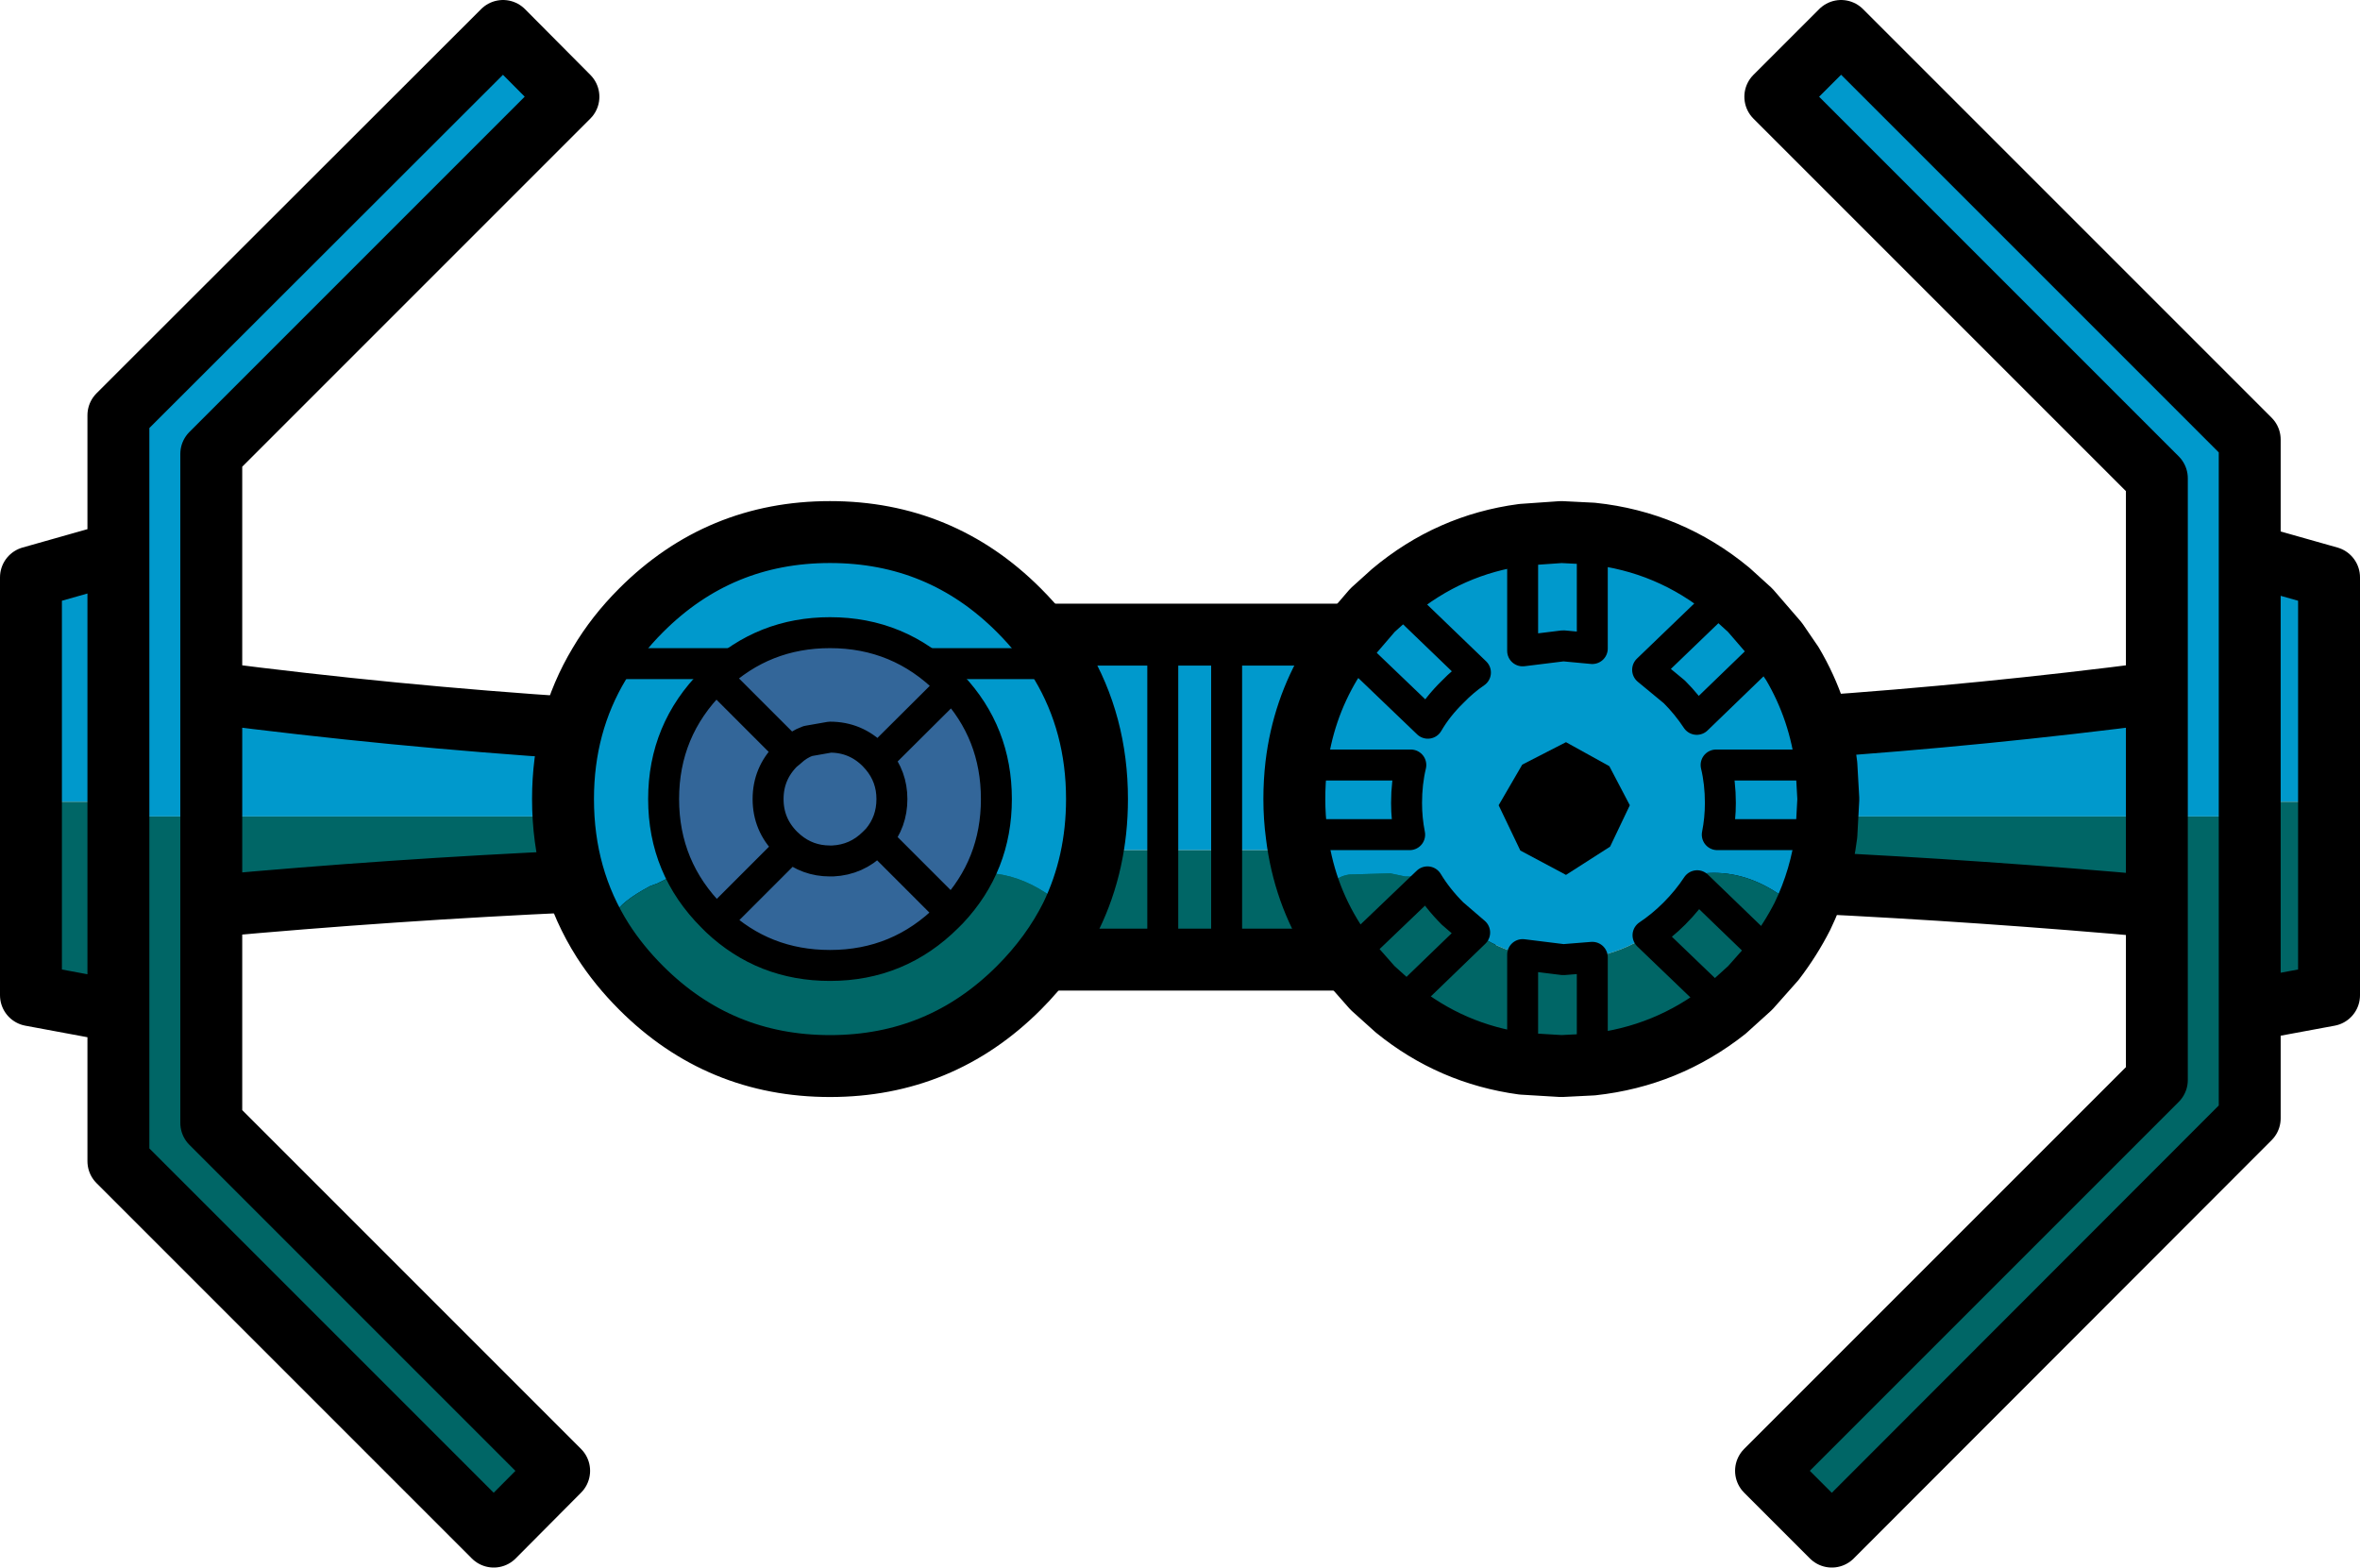 <?xml version="1.0" encoding="UTF-8" standalone="no"?>
<svg xmlns:xlink="http://www.w3.org/1999/xlink" height="202.55px" width="304.95px" xmlns="http://www.w3.org/2000/svg">
  <g transform="matrix(1.0, 0.0, 0.0, 1.0, 153.2, 104.5)">
    <path d="M-30.7 5.35 L-30.7 -22.5 -2.95 -22.5 5.3 -22.5 36.05 -22.5 36.05 -8.85 Q80.75 -9.2 125.5 -15.0 L125.5 -42.7 76.2 -92.0 84.7 -100.5 137.5 -47.7 137.5 -32.8 147.75 -29.9 147.75 -0.9 137.5 -0.9 137.5 -32.8 137.5 -0.9 137.5 1.0 131.25 1.0 125.5 1.0 125.5 -15.0 125.5 1.0 36.05 1.0 36.05 5.35 5.3 5.35 -2.95 5.35 -30.7 5.35 M-2.95 -22.5 L-2.95 5.35 -2.95 -22.5 M-149.2 -0.9 L-149.2 -29.9 -137.9 -33.1 -137.9 -50.85 -88.2 -100.5 -79.75 -92.0 -125.9 -45.85 -125.9 -15.0 Q-78.7 -8.9 -31.45 -8.85 L-31.45 1.0 -125.9 1.0 -134.2 1.0 -137.9 1.0 -137.9 -0.9 -149.2 -0.9 M-137.9 -33.1 L-137.9 -0.9 -137.9 -33.1 M5.3 -22.5 L5.3 5.35 5.3 -22.5 M-125.9 -15.0 L-125.9 1.0 -125.9 -15.0 M36.05 -8.85 L36.05 1.0 36.05 -8.85" fill="#0099cc" fill-rule="evenodd" stroke="none"/>
    <path d="M147.75 -0.9 L147.75 24.1 137.5 26.0 137.5 40.0 83.5 94.05 75.0 85.55 125.5 35.05 125.5 12.65 Q80.5 8.6 36.05 8.35 L36.05 19.5 5.3 19.5 -2.95 19.5 -30.7 19.5 -30.7 5.35 -2.95 5.35 -2.95 19.5 -2.95 5.35 5.3 5.35 36.05 5.35 36.05 1.0 125.5 1.0 125.5 12.65 125.5 1.0 131.25 1.0 137.5 1.0 137.5 26.0 137.5 1.0 137.5 -0.9 147.75 -0.9 M-31.45 1.0 L-31.45 8.35 Q-79.0 8.3 -125.9 12.6 L-125.9 40.6 -80.95 85.55 -89.4 94.05 -137.9 45.55 -137.9 26.2 -149.2 24.1 -149.2 -0.9 -137.9 -0.9 -137.9 1.0 -134.2 1.0 -125.9 1.0 -125.9 12.6 -125.9 1.0 -31.45 1.0 M-137.9 1.0 L-137.9 26.2 -137.9 1.0 M5.3 19.5 L5.3 5.35 5.3 19.5 M36.05 8.35 L36.05 5.35 36.05 8.35" fill="#006666" fill-rule="evenodd" stroke="none"/>
    <path d="M-30.7 5.35 L-30.7 -22.5 -2.95 -22.5 5.3 -22.5 36.05 -22.5 36.05 -8.85 Q80.75 -9.2 125.5 -15.0 L125.5 -42.7 76.2 -92.0 84.7 -100.5 137.5 -47.7 137.5 -32.8 147.75 -29.9 147.75 -0.9 147.75 24.1 137.5 26.0 137.5 40.0 83.5 94.05 75.0 85.55 125.5 35.05 125.5 12.65 Q80.5 8.6 36.05 8.35 L36.05 19.5 5.3 19.5 -2.95 19.5 -30.7 19.5 -30.7 5.35 M137.5 -0.9 L137.5 -32.8 M-149.2 -0.9 L-149.2 -29.9 -137.9 -33.1 -137.9 -50.85 -88.2 -100.5 -79.75 -92.0 -125.9 -45.85 -125.9 -15.0 Q-78.7 -8.9 -31.45 -8.85 M-31.45 8.35 Q-79.0 8.3 -125.9 12.6 L-125.9 40.6 -80.95 85.55 -89.4 94.05 -137.9 45.55 -137.9 26.2 -149.2 24.1 -149.2 -0.9 M-137.9 -0.9 L-137.9 -33.1 M-125.9 1.0 L-125.9 -15.0 M-125.9 1.0 L-125.9 12.6 M-137.9 26.2 L-137.9 1.0 -137.9 -0.9 M125.5 1.0 L125.5 12.65 M125.5 1.0 L125.5 -15.0 M137.5 26.0 L137.5 1.0 137.5 -0.9 M36.05 5.35 L36.05 1.0 36.05 -8.85 M36.05 5.35 L36.05 8.35" fill="none" stroke="#000000" stroke-linecap="round" stroke-linejoin="round" stroke-width="8.0"/>
    <path d="M-2.95 5.35 L-2.95 -22.5 M-2.95 19.5 L-2.95 5.35 M5.3 5.35 L5.3 -22.5 M5.3 5.35 L5.3 19.5" fill="none" stroke="#000000" stroke-linecap="round" stroke-linejoin="round" stroke-width="4.0"/>
    <path d="M19.2 17.05 Q15.25 10.85 14.35 3.35 14.05 1.1 14.05 -1.25 14.05 -3.5 14.3 -5.65 15.15 -12.75 18.75 -18.75 L20.5 -21.4 24.15 -25.65 26.7 -27.95 Q34.1 -34.15 43.55 -35.4 L48.55 -35.75 52.55 -35.55 Q62.5 -34.5 70.25 -28.1 L72.95 -25.65 76.45 -21.6 78.4 -18.75 Q81.95 -12.75 82.8 -5.65 L83.05 -1.25 82.8 3.35 Q82.1 8.95 79.7 13.9 78.4 12.15 76.4 10.85 71.85 7.9 67.0 8.35 L66.1 9.95 Q64.85 11.85 63.15 13.55 61.55 15.15 59.75 16.35 56.45 18.5 52.55 19.2 L48.8 19.5 43.55 18.85 Q40.2 18.0 37.35 16.0 L34.5 13.55 Q32.55 11.6 31.25 9.45 L30.85 8.8 28.35 8.75 26.45 8.35 21.15 8.5 Q18.25 8.95 18.95 11.8 19.65 14.6 19.2 17.05 M82.8 3.35 L68.7 3.35 Q69.1 1.35 69.1 -0.75 69.1 -3.35 68.55 -5.65 L82.8 -5.65 68.55 -5.65 Q69.1 -3.35 69.1 -0.75 69.1 1.35 68.7 3.35 L82.8 3.35 M76.45 -21.6 L66.05 -11.55 Q64.8 -13.45 63.15 -15.1 L59.7 -17.95 70.25 -28.1 59.7 -17.95 63.15 -15.1 Q64.8 -13.45 66.05 -11.55 L76.45 -21.6 M52.55 -35.55 L52.55 -20.7 48.8 -21.05 43.55 -20.4 43.55 -35.4 43.55 -20.4 48.8 -21.05 52.55 -20.7 52.55 -35.55 M26.7 -27.95 L37.45 -17.6 Q35.9 -16.55 34.5 -15.1 32.55 -13.2 31.3 -11.05 L20.5 -21.4 31.3 -11.05 Q32.55 -13.2 34.5 -15.1 35.9 -16.55 37.45 -17.6 L26.7 -27.95 M14.3 -5.65 L29.1 -5.65 Q28.55 -3.35 28.55 -0.75 28.55 1.35 28.95 3.35 L14.35 3.35 28.95 3.35 Q28.55 1.35 28.55 -0.75 28.55 -3.35 29.1 -5.65 L14.3 -5.65 M-75.3 17.05 Q-80.45 8.95 -80.45 -1.25 -80.45 -10.95 -75.75 -18.75 -73.6 -22.4 -70.35 -25.65 -60.25 -35.75 -45.95 -35.75 -31.65 -35.75 -21.55 -25.65 -18.3 -22.4 -16.1 -18.75 -11.45 -10.95 -11.45 -1.25 -11.45 7.0 -14.8 13.9 -16.1 12.15 -18.1 10.85 -25.25 6.2 -33.2 10.0 L-34.45 11.25 -36.35 13.55 -36.7 14.25 -43.7 14.2 Q-47.7 14.0 -51.05 12.25 -58.4 8.4 -66.7 8.75 L-66.75 8.9 -68.15 9.6 -68.25 9.65 -69.2 10.0 Q-72.95 12.0 -73.75 13.6 L-75.3 17.05 M-75.75 -18.75 L-16.1 -18.75 -75.75 -18.75" fill="#0099cc" fill-rule="evenodd" stroke="none"/>
    <path d="M79.7 13.9 Q78.2 16.85 76.1 19.6 L72.95 23.15 69.8 26.0 Q62.2 32.0 52.55 33.05 L48.55 33.25 43.55 32.95 Q34.35 31.7 27.15 25.85 L24.15 23.15 20.85 19.4 19.2 17.05 Q19.65 14.6 18.95 11.8 18.25 8.95 21.15 8.5 L26.45 8.35 28.35 8.75 30.85 8.8 31.25 9.45 Q32.55 11.6 34.5 13.55 L37.35 16.0 Q40.2 18.0 43.55 18.85 L48.8 19.5 52.55 19.2 Q56.45 18.5 59.75 16.35 61.55 15.15 63.15 13.55 64.85 11.85 66.1 9.95 L67.0 8.35 Q71.85 7.9 76.4 10.85 78.4 12.15 79.7 13.9 M27.15 25.85 L37.35 16.0 27.15 25.85 M20.85 19.4 L31.25 9.45 20.85 19.4 M69.8 26.0 L59.75 16.35 69.8 26.0 M52.55 33.05 L52.55 19.2 52.55 33.05 M43.55 32.95 L43.55 18.85 43.55 32.95 M76.1 19.6 L66.1 9.95 76.1 19.6 M-14.8 13.9 Q-17.3 18.9 -21.55 23.15 -31.65 33.25 -45.95 33.25 -60.25 33.25 -70.35 23.15 -73.25 20.25 -75.3 17.05 L-73.75 13.6 Q-72.95 12.0 -69.2 10.0 L-68.25 9.65 -68.15 9.6 -66.75 8.9 -66.7 8.75 Q-58.4 8.4 -51.05 12.25 -47.7 14.0 -43.7 14.2 L-36.7 14.25 -36.35 13.55 -34.45 11.25 -33.2 10.0 Q-25.25 6.2 -18.1 10.85 -16.1 12.15 -14.8 13.9" fill="#006666" fill-rule="evenodd" stroke="none"/>
    <path d="M31.25 9.45 Q32.55 11.6 34.5 13.55 L37.35 16.0 27.15 25.85 M43.55 18.85 L48.8 19.5 52.55 19.2 52.55 33.05 M59.75 16.35 Q61.55 15.15 63.15 13.55 64.85 11.85 66.1 9.95 L76.1 19.6 M14.35 3.35 L28.95 3.35 Q28.55 1.35 28.55 -0.75 28.55 -3.35 29.1 -5.65 L14.3 -5.65 M20.5 -21.4 L31.3 -11.05 Q32.55 -13.2 34.5 -15.1 35.9 -16.55 37.45 -17.6 L26.7 -27.95 M43.55 -35.4 L43.55 -20.4 48.8 -21.05 52.55 -20.7 52.55 -35.55 M70.25 -28.1 L59.7 -17.95 63.15 -15.1 Q64.8 -13.45 66.05 -11.55 L76.45 -21.6 M82.8 -5.65 L68.55 -5.65 Q69.1 -3.35 69.1 -0.75 69.1 1.35 68.7 3.35 L82.8 3.35 M43.55 18.85 L43.55 32.95 M59.75 16.35 L69.8 26.0 M31.25 9.45 L20.85 19.4 M-16.1 -18.75 L-75.75 -18.75" fill="none" stroke="#000000" stroke-linecap="round" stroke-linejoin="round" stroke-width="4.0"/>
    <path d="M19.2 17.05 Q15.25 10.85 14.35 3.35 14.05 1.1 14.05 -1.25 14.05 -3.5 14.3 -5.65 15.15 -12.75 18.75 -18.75 L20.5 -21.4 24.15 -25.65 26.7 -27.95 Q34.1 -34.15 43.55 -35.4 L48.55 -35.75 52.55 -35.55 Q62.5 -34.5 70.25 -28.1 L72.95 -25.65 76.45 -21.6 78.4 -18.75 Q81.95 -12.75 82.8 -5.65 L83.05 -1.25 82.8 3.35 Q82.1 8.95 79.7 13.9 78.2 16.85 76.1 19.6 L72.95 23.15 69.8 26.0 Q62.2 32.0 52.55 33.05 L48.55 33.25 43.55 32.95 Q34.35 31.7 27.15 25.85 L24.15 23.15 20.85 19.4 19.2 17.05 M-75.3 17.05 Q-80.45 8.95 -80.45 -1.25 -80.45 -10.95 -75.75 -18.75 -73.6 -22.4 -70.35 -25.65 -60.25 -35.75 -45.95 -35.75 -31.65 -35.75 -21.55 -25.65 -18.3 -22.4 -16.1 -18.75 -11.45 -10.95 -11.45 -1.25 -11.45 7.0 -14.8 13.9 -17.3 18.9 -21.55 23.15 -31.65 33.25 -45.95 33.25 -60.25 33.25 -70.35 23.15 -73.25 20.25 -75.3 17.05" fill="none" stroke="#000000" stroke-linecap="round" stroke-linejoin="round" stroke-width="8.0"/>
    <path d="M57.4 -0.45 L54.85 4.9 49.15 8.55 43.25 5.4 40.45 -0.45 43.5 -5.7 49.15 -8.6 54.75 -5.5 57.4 -0.45" fill="#000000" fill-rule="evenodd" stroke="none"/>
    <path d="M-60.6 14.5 L-61.15 13.95 Q-67.45 7.65 -67.45 -1.25 -67.45 -10.15 -61.15 -16.45 L-60.65 -16.95 -51.75 -8.05 -60.65 -16.95 Q-54.5 -22.75 -45.95 -22.75 -37.05 -22.75 -30.75 -16.45 L-30.2 -15.9 Q-24.45 -9.8 -24.45 -1.25 -24.45 7.3 -30.25 13.45 L-30.75 13.95 Q-37.05 20.25 -45.95 20.25 -54.5 20.25 -60.6 14.5 L-52.35 6.25 -60.6 14.5 M-51.05 4.9 L-52.35 6.25 Q-50.6 7.25 -48.45 7.25 L-45.6 6.75 -45.95 6.75 Q-48.85 6.75 -51.05 4.9 L-51.6 4.4 Q-53.95 2.05 -53.95 -1.25 -53.95 -4.55 -51.6 -6.9 L-51.05 -7.35 -51.6 -6.9 Q-53.95 -4.55 -53.95 -1.25 -53.95 2.05 -51.6 4.4 L-51.05 4.9 M-51.75 -8.05 L-51.05 -7.35 Q-50.05 -8.3 -48.8 -8.75 -50.4 -8.7 -51.75 -8.05 M-30.2 -15.9 L-39.8 -6.35 -40.3 -6.9 Q-42.65 -9.25 -45.95 -9.25 L-48.8 -8.75 -45.95 -9.25 Q-42.65 -9.25 -40.3 -6.9 L-39.8 -6.35 -30.2 -15.9 M-45.6 6.75 Q-42.5 6.6 -40.3 4.4 L-39.8 3.9 Q-37.95 1.7 -37.95 -1.25 -37.95 -4.15 -39.8 -6.35 -37.95 -4.15 -37.95 -1.25 -37.95 1.7 -39.8 3.9 L-30.25 13.45 -39.8 3.9 -40.3 4.4 Q-42.5 6.6 -45.6 6.75" fill="#336699" fill-rule="evenodd" stroke="none"/>
    <path d="M-60.65 -16.95 L-61.15 -16.45 Q-67.45 -10.15 -67.45 -1.25 -67.45 7.65 -61.15 13.95 L-60.6 14.5 -52.35 6.25 -51.05 4.9 -51.6 4.4 Q-53.95 2.05 -53.95 -1.25 -53.95 -4.55 -51.6 -6.9 L-51.05 -7.35 -51.75 -8.05 -60.65 -16.95 Q-54.5 -22.75 -45.95 -22.75 -37.05 -22.75 -30.75 -16.45 L-30.2 -15.9 Q-24.45 -9.8 -24.45 -1.25 -24.45 7.3 -30.25 13.45 L-30.75 13.95 Q-37.05 20.25 -45.95 20.25 -54.5 20.25 -60.6 14.5 M-48.8 -8.75 L-45.95 -9.25 Q-42.65 -9.25 -40.3 -6.9 L-39.8 -6.35 -30.2 -15.9 M-51.05 -7.35 Q-50.05 -8.3 -48.8 -8.75 M-39.8 -6.35 Q-37.95 -4.15 -37.95 -1.25 -37.95 1.7 -39.8 3.9 L-30.25 13.45 M-39.8 3.9 L-40.3 4.4 Q-42.5 6.6 -45.6 6.75 L-45.95 6.75 Q-48.85 6.75 -51.05 4.9" fill="none" stroke="#000000" stroke-linecap="round" stroke-linejoin="round" stroke-width="4.0"/>
  </g>
</svg>
